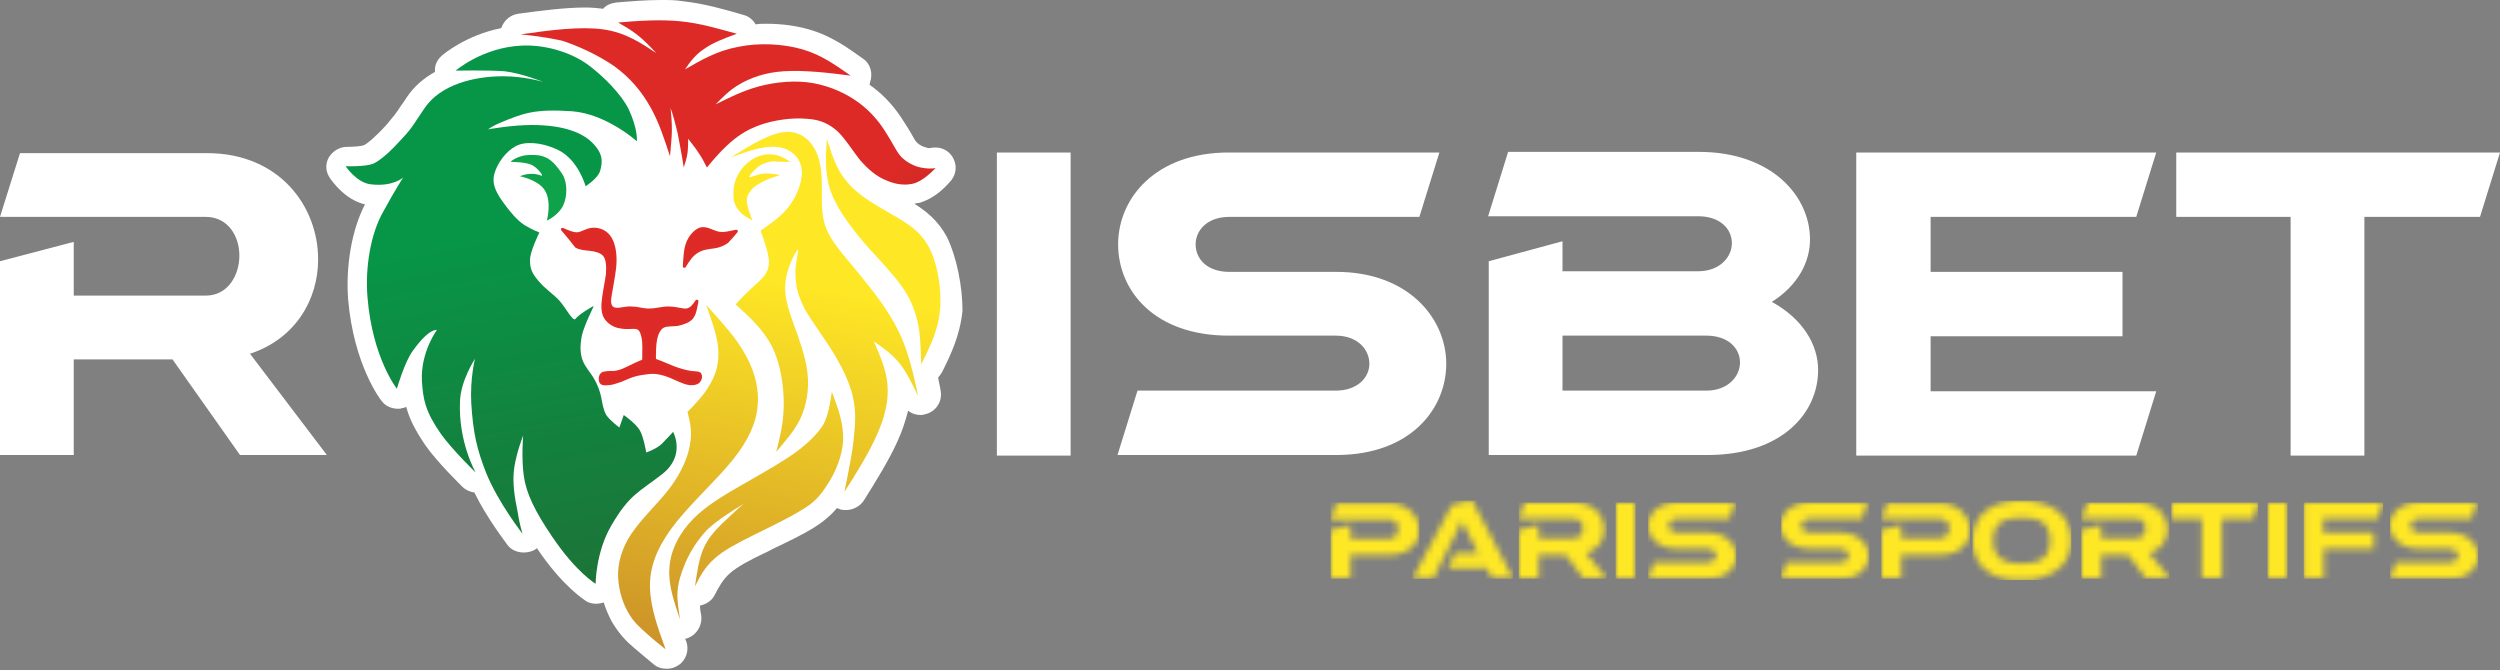 <?xml version="1.0" encoding="UTF-8"?>
<svg xmlns="http://www.w3.org/2000/svg" xmlns:xlink="http://www.w3.org/1999/xlink" viewBox="0 0 400 107.2">
  <rect x="0" y="0" width="400" height="107.2" fill="#808080" stroke="none"/>
  <mask id="a" height="12.2" maskUnits="userSpaceOnUse" width="14.2" x="212.9" y="80.4">
    <path d="m212.9 84.8v7.8h3.2v-3.8h6.1c3.4 0 4.9-2 4.9-4s-1.7-4.3-4.9-4.3h-8.4l-.9 2.6h9.4c1 0 1.4.8 1.4 1.5 0 .8-.5 1.6-1.4 1.6h-6.2v-2.2z" fill="#fff"></path>
  </mask>
  <mask id="b" height="12.5" maskUnits="userSpaceOnUse" width="16.1" x="226" y="80.1">
    <path d="m231.7 90.9h6.2l.8 1.6h3.4l-6.6-12.5-3.2.8-6.3 11.8h3.3l4.6-9.2 2.6 5.1h-3.7z" fill="#fff"></path>
  </mask>
  <mask id="c" height="12.2" maskUnits="userSpaceOnUse" width="14.1" x="243" y="80.4">
    <path d="m243 84.8v7.8h3.2v-3.8h4.3l2.9 3.8h3.7l-3.3-4.1c2-.6 2.9-2.2 2.9-3.8 0-2.1-1.6-4.3-4.8-4.3h-8l-.9 2.6h8.9c1 0 1.4.8 1.4 1.5 0 .8-.5 1.6-1.4 1.6h-5.7v-2.1z" fill="#fff"></path>
  </mask>
  <mask id="d" height="12.2" maskUnits="userSpaceOnUse" width="3.2" x="258.5" y="80.4">
    <path d="m258.5 80.4v12.2h3.2v-12.2z" fill="#fff"></path>
  </mask>
  <mask id="e" height="12.2" maskUnits="userSpaceOnUse" width="14.1" x="263.7" y="80.4">
    <path d="m268.5 87.8h4.6c1 0 1.5.6 1.5 1.1s-.6 1.1-1.5 1.1h-8.5l-.9 2.6h9.4c3.2 0 4.7-1.9 4.7-3.7s-1.6-3.7-4.7-3.7h-4.6c-1 0-1.5-.5-1.5-1.1s.5-1.1 1.5-1.1h8.2l.9-2.6h-9.1c-3.2 0-4.8 1.8-4.8 3.7s1.6 3.7 4.8 3.7z" fill="#fff"></path>
  </mask>
  <mask id="f" height="12.2" maskUnits="userSpaceOnUse" width="14.1" x="284.9" y="80.4">
    <path d="m289.7 87.8h4.6c1 0 1.5.6 1.5 1.1s-.5 1.1-1.5 1.1h-8.5l-.9 2.6h9.4c3.2 0 4.7-1.9 4.7-3.7s-1.6-3.7-4.7-3.7h-4.6c-1 0-1.5-.5-1.5-1.1s.5-1.1 1.5-1.1h8.2l.9-2.6h-9.1c-3.2 0-4.8 1.8-4.8 3.7s1.6 3.7 4.8 3.7z" fill="#fff"></path>
  </mask>
  <mask id="g" height="12.2" maskUnits="userSpaceOnUse" width="14.1" x="382.4" y="80.4">
    <path d="m387.2 87.8h4.6c1 0 1.5.6 1.5 1.1s-.5 1.1-1.5 1.1h-8.5l-.9 2.6h9.4c3.2 0 4.7-1.9 4.7-3.7s-1.6-3.7-4.7-3.7h-4.6c-1 0-1.5-.5-1.5-1.1s.5-1.1 1.5-1.1h8.2l.9-2.6h-9.1c-3.2 0-4.8 1.8-4.8 3.7s1.6 3.7 4.8 3.7z" fill="#fff"></path>
  </mask>
  <mask id="h" height="12.2" maskUnits="userSpaceOnUse" width="14.2" x="301" y="80.4">
    <path d="m301 84.8v7.8h3.2v-3.8h6.1c3.4 0 4.9-2 4.9-4s-1.7-4.3-4.9-4.3h-8.4l-.9 2.5h9.4c1 0 1.5.8 1.5 1.5 0 .8-.5 1.6-1.5 1.6h-6.2v-2.1z" fill="#fff"></path>
  </mask>
  <mask id="i" height="12.7" maskUnits="userSpaceOnUse" width="15.8" x="315.6" y="80.1">
    <path d="m318.9 86.5c0-2.7 1.5-3.7 4.6-3.7s4.5 1.1 4.5 3.7-1.5 3.7-4.5 3.7c-2.9 0-4.6-1-4.6-3.7zm12.5 0c0-4.4-3.6-6.4-8-6.4s-7.8 2-7.8 6.4 3.5 6.4 7.8 6.4c4.2-.1 8-2 8-6.4z" fill="#fff"></path>
  </mask>
  <mask id="j" height="12.2" maskUnits="userSpaceOnUse" width="14.1" x="333" y="80.4">
    <path d="m333 84.8v7.8h3.2v-3.8h4.3l2.9 3.8h3.8l-3.3-4.1c2-.6 2.9-2.2 2.9-3.8 0-2.1-1.7-4.3-4.8-4.3h-8l-1 2.6h8.9c1 0 1.4.8 1.4 1.5 0 .8-.5 1.6-1.4 1.6h-5.7v-2.1z" fill="#fff"></path>
  </mask>
  <mask id="k" height="12.2" maskUnits="userSpaceOnUse" width="13.9" x="347.4" y="80.4">
    <path d="m347.4 83h4.9v9.6h3.2v-9.6h5l.9-2.6h-13.9z" fill="#fff"></path>
  </mask>
  <mask id="l" height="12.2" maskUnits="userSpaceOnUse" width="3.2" x="362.8" y="80.4">
    <path d="m362.8 80.4v12.2h3.2v-12.2z" fill="#fff"></path>
  </mask>
  <mask id="m" height="12.2" maskUnits="userSpaceOnUse" width="12.7" x="368.5" y="80.4">
    <path d="m371.7 87.8h8.1v-2.6h-8.1v-2.2h8.7l.9-2.6h-12.7v12.2h3.2v-4.8z" fill="#fff"></path>
  </mask>
  <linearGradient id="n" gradientTransform="matrix(1 0 0 -1 0 414.09)" gradientUnits="userSpaceOnUse" x1="103.187" x2="60.516" y1="262.619" y2="480.281">
    <stop offset="0" stop-color="#2a4d24" stop-opacity=".97"></stop>
    <stop offset=".53" stop-color="#079647"></stop>
  </linearGradient>
  <linearGradient id="o" gradientTransform="matrix(1 0 0 -1 0 414.09)" gradientUnits="userSpaceOnUse" x1="55.548" x2="108.211" y1="384.086" y2="384.086">
    <stop offset="0" stop-color="#2b562a" stop-opacity=".96"></stop>
    <stop offset=".44" stop-color="#0ea24a"></stop>
  </linearGradient>
  <linearGradient id="p">
    <stop offset=".61" stop-color="#dd2a26"></stop>
    <stop offset="1" stop-color="#5a1f0d"></stop>
  </linearGradient>
  <linearGradient id="q" gradientTransform="matrix(1 0 0 -1 0 414.09)" gradientUnits="userSpaceOnUse" x1="29.308" x2="157.133" xlink:href="#p" y1="442.973" y2="299.785"></linearGradient>
  <linearGradient id="r" gradientTransform="matrix(1 0 0 -1 0 414.09)" gradientUnits="userSpaceOnUse" x1="42.103" x2="169.939" xlink:href="#p" y1="454.402" y2="311.214"></linearGradient>
  <linearGradient id="s" gradientTransform="matrix(1 0 0 -1 0 414.09)" gradientUnits="userSpaceOnUse" x1="55.373" x2="183.209" xlink:href="#p" y1="466.246" y2="323.058"></linearGradient>
  <linearGradient id="t">
    <stop offset=".47" stop-color="#fee725"></stop>
    <stop offset="1" stop-color="#bd782a"></stop>
  </linearGradient>
  <linearGradient id="u" gradientTransform="matrix(1 0 0 -1 0 414.09)" gradientUnits="userSpaceOnUse" x1="139.505" x2="113.28" xlink:href="#t" y1="437.776" y2="290.502"></linearGradient>
  <linearGradient id="v" gradientTransform="matrix(1 0 0 -1 0 414.09)" gradientUnits="userSpaceOnUse" x1="151.586" x2="125.361" xlink:href="#t" y1="435.625" y2="288.35"></linearGradient>
  <linearGradient id="w" gradientTransform="matrix(1 0 0 -1 0 414.09)" gradientUnits="userSpaceOnUse" x1="143.884" x2="117.661" xlink:href="#t" y1="437.004" y2="289.73"></linearGradient>
  <linearGradient id="x" gradientTransform="matrix(1 0 0 -1 0 414.09)" gradientUnits="userSpaceOnUse" x1="131.406" x2="105.182" xlink:href="#t" y1="439.219" y2="291.946"></linearGradient>
  <linearGradient id="y" gradientTransform="matrix(1 0 0 -1 0 414.09)" gradientUnits="userSpaceOnUse" x1="128.592" x2="102.368" xlink:href="#t" y1="439.717" y2="292.443"></linearGradient>
  <path d="m0 41.8v31h11.8v-15.3h15.8l10.8 15.3h13.9l-12.3-16.2c7.3-2.4 10.9-8.7 10.9-15.1 0-8.4-6.1-17-17.8-17h-29.9l-3.2 10.2h32.9c3.6 0 5.4 3.1 5.4 6.2s-1.8 6.4-5.4 6.4h-21.1v-8.6zm159.5-17.4v48.5h11.8v-48.5zm54.2 29.3c3.6 0 5.4 2.3 5.4 4.5s-1.9 4.3-5.4 4.3h-31.7l-3.2 10.3h35c11.9 0 17.6-7.4 17.6-14.6s-6-14.7-17.6-14.7h-17.1c-3.6 0-5.4-2.1-5.4-4.4 0-2.2 1.8-4.4 5.4-4.4h30.4l3.2-10.3h-33.7c-11.7 0-17.7 7.3-17.7 14.7s5.8 14.6 17.7 14.6zm24.5-11.9v31h35c11.9 0 17.7-6.7 17.7-13.6 0-4.1-2.5-8.2-7.4-10.9 4.1-2.6 6.1-6.3 6.1-10 0-6.9-6.1-14-17.8-14h-30.5l-3.2 10.3h33.6c3.6 0 5.4 2.1 5.4 4.3s-1.9 4.5-5.4 4.5h-21.7v-4.8zm11.8 11.9h23c3.6 0 5.4 2.1 5.4 4.3s-1.9 4.5-5.4 4.5h-23zm58.9.1h30.7v-10.3h-30.7v-8.8h32.9l3.2-10.3h-48v48.5h44.8l3.2-10.3h-36.1zm39.3-19.1h18.3v38.2h11.8v-38.2h18.5l3.2-10.3h-51.8z" fill="#fff"></path>
  <g mask="url(#a)">
    <path d="m227.1 80.4h-14.2v12.2h14.2z" fill="#fee725"></path>
  </g>
  <g mask="url(#b)">
    <path d="m240.6 80.1 1.5 4.4v8.1h-16.1v-12.5z" fill="#fee725"></path>
  </g>
  <g mask="url(#c)">
    <path d="m257.1 80.4h-14.1v12.2h14.1z" fill="#fee725"></path>
  </g>
  <g mask="url(#d)">
    <path d="m261.7 80.4h-3.2v12.2h3.2z" fill="#fee725"></path>
  </g>
  <g mask="url(#e)">
    <path d="m277.8 80.4h-14.1v12.2h14.1z" fill="#fee725"></path>
  </g>
  <g mask="url(#f)">
    <path d="m299.1 80.4h-14.1v12.2h14.1z" fill="#fee725"></path>
  </g>
  <g mask="url(#g)">
    <path d="m396.5 80.4h-14.1v12.2h14.1z" fill="#fee725"></path>
  </g>
  <g mask="url(#h)">
    <path d="m315.2 80.4h-14.2v12.2h14.2z" fill="#fee725"></path>
  </g>
  <path d="m331.4 80.1h-15.8v12.7h15.8zm-3.3 2.7h-9.1v7.4h9.1z" fill="#fee725" mask="url(#i)"></path>
  <path d="m347.1 80.4h-14.1v12.2h14.1z" fill="#fee725" mask="url(#j)"></path>
  <g mask="url(#k)">
    <path d="m348.3 92.6-.9-2.3v-9.9h13.9v12.2z" fill="#fee725"></path>
  </g>
  <path d="m366 80.4h-3.2v12.2h3.2z" fill="#fee725" mask="url(#l)"></path>
  <path d="m381.3 80.4h-12.7v12.2h12.7z" fill="#fee725" mask="url(#m)"></path>
  <path d="m151.5 37.9c-1.4-2.6-3.3-4.1-5.2-5.3.3-.1.7-.1 1-.2 2.1-.7 3.5-2 4.6-3.2 1-1 1.3-2.5.7-3.7-.5-1.2-1.7-1.9-2.9-1.9-.1 0-.2 0-.3 0-.2 0-.5.1-.7.1s-.3 0-.5-.1c-.5-.1-1.1-.4-1.5-.8-.3-.3-.6-.9-1-1.6-.3-.5-.6-1-1-1.6-1.4-2.3-3.1-4.2-5.1-5.7-.2-.1-.3-.2-.5-.4.1-.1.1-.2.1-.3.5-1.4.1-3-1.1-3.8-2.4-1.7-5.1-3.7-8.7-4.7-2.1-.6-4.4-.9-6.8-.9-.6 0-1.1 0-1.7.1-.4-.7-1.1-1.3-1.9-1.5-3.1-.9-6.2-1.8-9.7-2.2-1.2-.2-2.3-.2-3.5-.2-2.4 0-4.8.2-7.2.4-.8.1-1.6.4-2.1 1-.9-.1-1.8-.2-2.8-.2-3.3 0-7.1.5-10.8 1-1.3.2-2.3 1.1-2.7 2.3-5.6 1.1-9.3 4.2-9.5 4.4-.8.7-1.2 1.6-1.1 2.6-1.8 1-3.3 2.3-4.4 3.9-.4.6-.8 1.2-1.1 1.6-.7 1.1-1.2 1.7-2.2 2.9-2 2.2-3.2 3.1-3.6 3.3s-1.8.3-2.8.3c-1.2 0-2.3.7-2.9 1.7-.6 1.1-.5 2.3.2 3.3.4.6 2.5 3.5 5.6 4.2-2.1 4-3.1 9.8-2.7 15.2.9 10.5 5.2 16.1 5.4 16.3.6.8 1.6 1.2 2.6 1.2.2 0 .4 0 .6-.1.2 0 .5-.1.7-.2.5 1.9 1.4 3.7 3.1 6.2 1.9 2.7 5.7 6.4 5.9 6.6.5.5 1.2.8 1.9.9 2.1 4.3 5.2 8.2 5.3 8.4.6.8 1.6 1.2 2.6 1.2.5 0 1-.1 1.5-.3.2-.1.4-.2.6-.4 4.1 6.1 7.5 8.2 7.9 8.5.5.3 1.1.4 1.6.4.4 0 .8-.1 1.2-.2.3 1 .7 1.9 1.2 2.9 1.2 2.1 2.5 3.4 3.7 4.4 1.1.9 2.1 1.8 3.1 2.6.6.5 1.3.7 2.1.7.7 0 1.3-.2 1.9-.6 1.2-.8 1.7-2.4 1.2-3.8-.1-.1-.1-.3-.2-.4h.1c1.6-.4 2.7-2 2.5-3.7-.1-.5-.2-1.1-.2-1.6.9-.2 1.8-.7 2.3-1.6.7-1.4 1.4-2.6 2.4-3.5 1.2-1.1 3.3-2.2 5.4-3.2.5-.2 1-.5 1.6-.8 2.3-1.1 4.6-2.2 6.4-3.3 1.6-1 2.8-2 3.8-3.2.1 0 .2.1.3.1.4.2.8.2 1.2.2 1.1 0 2.2-.6 2.8-1.5 2-3.2 4-6.4 5.4-9.5.8-1.7 1.3-3.4 1.7-4.9.6.5 1.3.7 2 .7.3 0 .7-.1 1-.2 1.6-.5 2.5-2.1 2.2-3.7-.1-.7-.3-1.4-.4-2.1.2-.2.4-.5.6-.8 1.4-2.8 2.9-5.9 3.3-9.9 0-3.8-.9-8.5-2.5-11.8z" fill="#fff"></path>
  <path d="m59.7 26.2c1.3-.6 3-2.2 4.7-4.1 1.7-1.8 2-2.6 3.6-4.9 2.5-3.6 7.7-5 12.5-5 3.4 0 6.4.9 6.4.9s-3.5-1.4-6.2-1.7c-2.7-.2-7.8-.1-7.8-.1s4.3-3.7 10.5-4c3.7-.2 7.8 1 10.6 3 2.6 1.9 5.5 4.9 6.6 7.2 1.5 3.2 1.3 5.1 1.3 5.1s-4.9-4.4-10.4-4.8c-6-.4-7.8.3-11.6 1.9-1.2.5-1.8 1-1.8 1s3.7-.7 7-.7c4.8 0 7.6 1.1 9.2 2.4 2.4 2.1 2.1 3.6 1.7 5-.4 1.2-2.3 2.4-2.3 2.4s-1.2-4.4-4.6-5.9c-2.6-1.2-5.2-1.3-6.6-.5-1.5.8-2.9 2.6-3.4 4.4s.5 3.3 1.5 4.7 2.2 2.8 3.3 3.5 2.4 1.2 2.4 1.2-1.5 3-1.5 4.4.3 2.1 1.4 3.4 2.4 2.1 3.3 3.1c1 1.1 2.2 3.5 2.6 2.9s2.8-2.1 2.9-2c0 0-1.6 3.2-1.9 4.7s-.3 2.8.1 3.9 1.2 1.9 1.8 2.9 1 2.1 1.2 3.1.3 1.9.8 2.8c.6.9 2.1 2 2.1 2l.7-2s2 1.4 2.6 2.5 1 3.5 1 3.5 1.7-.6 2.5-1.4 1.8-1.9 1.8-1.9 2.1 3.8-1.8 6.8c-3.6 2.8-5.2 3.2-8.1 8.2-2.5 4.3-2.5 9.3-2.5 9.3s-3.1-1.8-7-7.6c-2.7-4-4.1-6.8-4.5-9.7s-.1-6.4-.1-6.4-1 2.5-1.4 5 .1 5.1.5 7.1c.3 2 .8 3.6.8 3.6s-3.9-5-5.8-9.7c-1.5-3.8-2.1-6.4-2.4-11.2-.2-4 .6-7.1.6-7.1s-2.3 3.5-2.4 6.8c-.3 6.5 2.5 11.4 2.5 11.4s-3.7-3.6-5.5-6.1c-2.6-3.7-2.9-5.6-3.1-8.6-.2-4.6 2.4-8.1 2.4-8.1s-1.2-.4-3.9 3.4c-1.3 1.8-2.5 6-2.5 6s-3.9-4.9-4.7-14.6c-.4-4.8.5-10.2 2.5-13.7 1.9-3.5 3.2-5.5 3.2-5.5s-1.6 1.5-5.1 1.1c-2.3-.2-4.1-2.9-4.1-2.9s3.1.1 4.4-.4z" fill="url(#n)"></path>
  <path d="m81.7 25.9s2.4 0 3.4.5 2 1.9 1.5 1.7c-1.8-.7-3.4.1-3.4.1s3 .6 4 2.3c1.1 1.8.3 4.8.3 4.8s1.8-.8 2.6-2.4c.7-1.5.7-3.7-.1-5-1.7-2.6-2.9-3.2-5.3-3.1-1.7 0-3 1-3 1.1z" fill="url(#o)"></path>
  <path d="m90 36.7c.9.4 1.8.8 2.5.7s1.3-.6 2.2-.7 2 .2 2.7 1.1 1 2.3 1 3.8c0 1.6-.4 3.3-.6 4.6-.2 1.2-.4 2-.2 2.5.1.5.5.8 1.2.8.6 0 1.5-.3 2.4-.2.9 0 1.9.4 2.9.3 1 0 2.1-.4 3.1-.3 1 0 2 .4 2.7.3s1.2-.8 1.6-1.4c-.2 1-.3 1.9-.8 2.6-.5.6-1.4.9-2.3 1.1-.8.1-1.7 0-2.3.3s-1 1.1-1.2 2c-.2 1-.2 2.2-.2 3.4.8.3 1.6.6 2.5 1s1.9.7 2.8.9 1.6.1 1.9.3c.3.3.2.9-.2 1.3-.4.3-1.2.4-2.1.1s-2.2-1-3.2-1.3-1.8-.4-2.6-.3-1.7.2-2.6.5-1.8.8-2.6 1c-.8.3-1.4.3-1.8.3s-.6-.1-.7-.4-.1-.9.3-1.2c.4-.2 1.2-.2 1.9-.2.7-.1 1.3-.3 1.9-.6.7-.3 1.4-.7 1.9-.9s.7-.3.9-.4c0-1.4.1-2.8-.1-3.7-.2-1-.5-1.5-1.1-1.6s-1.6.1-2.5-.1c-.9-.1-1.7-.6-2.2-1.2s-.7-1.4-.6-2.7.5-3.1.7-4.5c.1-1.4 0-2.5-.5-3.1s-1.4-.8-2.2-.9-1.6-.1-2.3-.5c-.7-.9-1.4-1.8-2.2-2.7z" fill="url(#q)" stroke="#de2b26" stroke-linejoin="round" stroke-width=".5"></path>
  <path d="m109.5 42.6c.1-1.4.1-2.7.6-3.9.5-1.1 1.4-2 2.2-2.1.9-.1 1.7.5 2.6.7s1.9-.1 2.9-.3c-.5.6-1 1.2-1.5 1.7-.6.4-1.3.7-2.1.8s-1.8.2-2.6.7c-.9.5-1.5 1.4-2.1 2.4z" fill="url(#r)" stroke="#de2b26" stroke-linejoin="round" stroke-width=".5"></path>
  <path d="m83.3 5.5c4.8-.7 9.6-1.3 13.2-.8s6.1 2.2 8.5 3.8c-1-1.1-2-2.1-3-2.9s-2.1-1.4-3.1-2c3.4-.3 6.8-.5 9.9-.2 3.2.3 6.1 1.2 9.1 2-1.9.7-3.8 1.4-5.2 2.4-1.4.9-2.3 2.1-3.1 3.3 2.6-1.5 5.2-3 8.5-3.6 3.3-.7 7.2-.5 10.3.4s5.4 2.6 7.7 4.2c-3.8-.5-7.6-.9-10.7-.7s-5.4 1.1-7.1 2.1-2.7 2.1-3.8 3.2c2.2-1.1 4.4-2.2 7-2.9 2.7-.7 5.8-1 8.6-.5s5.4 1.7 7.4 3.2 3.4 3.3 4.3 4.8c1 1.5 1.5 2.8 2.4 3.8.9.9 2.1 1.5 3.1 1.7s1.7.2 2.4.1c-1 1-2 1.9-3.3 2.4-1.3.4-2.9.3-4.5-.4-1.6-.6-3-1.8-4.3-3.3-1.2-1.5-2.2-3.2-3.5-4.5-1.3-1.2-2.8-2-5.1-2.1-2.2-.2-5.2.2-7.4 1-2.3.8-3.9 2-5.2 3.2s-2.3 2.4-3.3 3.6c-.4-.8-.8-1.6-1.3-2.3-.5-.8-1.1-1.5-1.7-2.3 0 .7 0 1.5-.1 2.3s-.4 1.6-.6 2.3c-.3-2-.7-4-1-5.6-.4-1.6-.7-2.8-1.1-3.9.1 1.1.2 2.2.2 3.5s-.2 2.8-.3 4.2c-.9-2.7-1.7-5.3-3.1-7.8s-3.2-4.7-5.8-6.6c-2.6-1.8-5.9-3.3-8.4-4.1-2.8-.6-4.7-.8-6.6-1z" fill="url(#s)"></path>
  <path d="m133.1 62.7c1 2.6 1.9 5.1 1.8 7.7s-1.3 5.3-2.5 7.1c-1.2 1.9-2.2 3-4.3 4.2-2.1 1.3-5.1 2.7-7.7 4s-4.7 2.4-6.1 3.7c-1.5 1.3-2.3 2.8-3.1 4.4.3-2.1.6-4.2 1.3-5.9s1.8-2.9 3-4.1c1.2-1.1 2.3-2.2 3.5-3.2-2.1 1.3-4.2 2.6-5.9 4.2-1.6 1.7-2.8 3.7-3.5 5.4s-1.1 3-1.2 4.5c-.1 1.4.2 2.9.4 4.4-.9-2.7-1.9-5.5-1.7-8.1.1-2.6 1.3-5.1 3.1-7.2s4.2-3.7 7.1-5.4 6.2-3.5 8.8-5.2 4.5-3.5 5.6-5.2c.9-1.7 1.1-3.5 1.4-5.3z" fill="url(#u)"></path>
  <path d="m132.3 22.2c-.2 2.9-.4 5.9.8 8.9s3.8 6.2 5.9 8.6c2.2 2.4 3.9 4.2 5.2 6s2.1 3.6 2.6 5.7.5 4.5.6 6.9c1.3-2.7 2.7-5.3 3-8.7s-.4-7.5-1.8-10.1-3.5-3.8-5.9-5.2-5.2-2.9-7-5c-1.9-2.1-2.6-4.6-3.4-7.1z" fill="url(#v)"></path>
  <path d="m116.9 25.2c3.2-2 6.5-4 8.9-4.1 2.5-.1 4.2 1.6 5 3.7s.7 4.7.7 6.9.1 4 1.3 6.1 3.5 4.5 5.6 7.2c2.2 2.7 4.3 5.6 5.7 8.7s2.1 6.4 2.8 9.7c-.9-1.9-1.8-3.8-3-5.3s-2.7-2.5-4.1-3.5c1 2.3 2 4.5 2.2 7s-.4 5.1-1.7 8-3.2 6-5.2 9.1c.7-3.4 1.4-6.8 1.6-9.6.3-2.8.1-5-.8-7.5s-2.5-5.2-4.1-7.5c-1.5-2.3-3-4.2-3.7-6.1-.8-1.9-.9-3.7-.8-5.3.2-1.7.6-3.1.3-2.7-.4.4-1.6 2.7-1.9 4.9s.3 4.2 1.2 6.7 2 5.4 2.3 8.1-.2 5.2-1.1 7.2c-1 2.1-2.5 3.7-3.9 5.4.6-2.4 1.2-4.7 1.2-7.7 0-2.9-.5-6.4-1.9-9.2-1.4-2.7-3.6-4.7-5.8-6.7 1-1.1 2-2.1 3-3s2.1-1.8 2.3-3.2c.2-1.5-.6-3.5-1.3-5.6 1.7-1.2 3.4-2.3 4.7-4.1s2.2-4.3 1.8-6.1-2-3.1-4.1-3.2c-2.1-.2-4.7.8-7.2 1.7z" fill="url(#w)"></path>
  <path d="m126.5 25.9c-1-.6-2-1.2-3.2-1.2-1.2-.1-2.5.4-3.5 1.2s-1.7 1.8-2.1 2.9-.4 2.3-.3 3.2c.2.9.6 1.5 1.1 2s1.2.9 1.9 1.3c-.4-1-.8-2.1-.9-2.9s.2-1.4.7-2 1.3-1.1 2.2-1.5c.8-.4 1.6-.6 2.4-.9-.9-.2-1.9-.3-2.9-.2-1 .2-2 .7-2 .5-.1-.2.8-1.1 1.5-1.7.8-.5 1.5-.7 2.3-.8.9.1 1.9.1 2.8.1z" fill="url(#x)"></path>
  <path d="m106.5 103.9c-1.2-3.3-2.4-6.6-2.5-9.8s1-6.2 3.4-9.5 6.2-6.8 8.9-9.9 4.3-5.9 4.8-8.8-.1-6-1.7-8.9c-1.5-2.9-4-5.5-6.4-8.2.8 2.3 1.7 4.7 1.9 6.8s-.2 4-1.2 5.7c-.9 1.7-2.3 3.2-3.7 4.6.4 1.6.8 3.2.4 5.2-.3 2-1.4 4.5-3.1 6.8s-4 4.4-5.7 6.7c-1.7 2.2-2.6 4.6-2.7 6.9s.6 4.7 1.5 6.3c.9 1.7 2 2.6 3 3.5 1.1 1 2.1 1.8 3.1 2.6z" fill="url(#y)"></path>
</svg>
